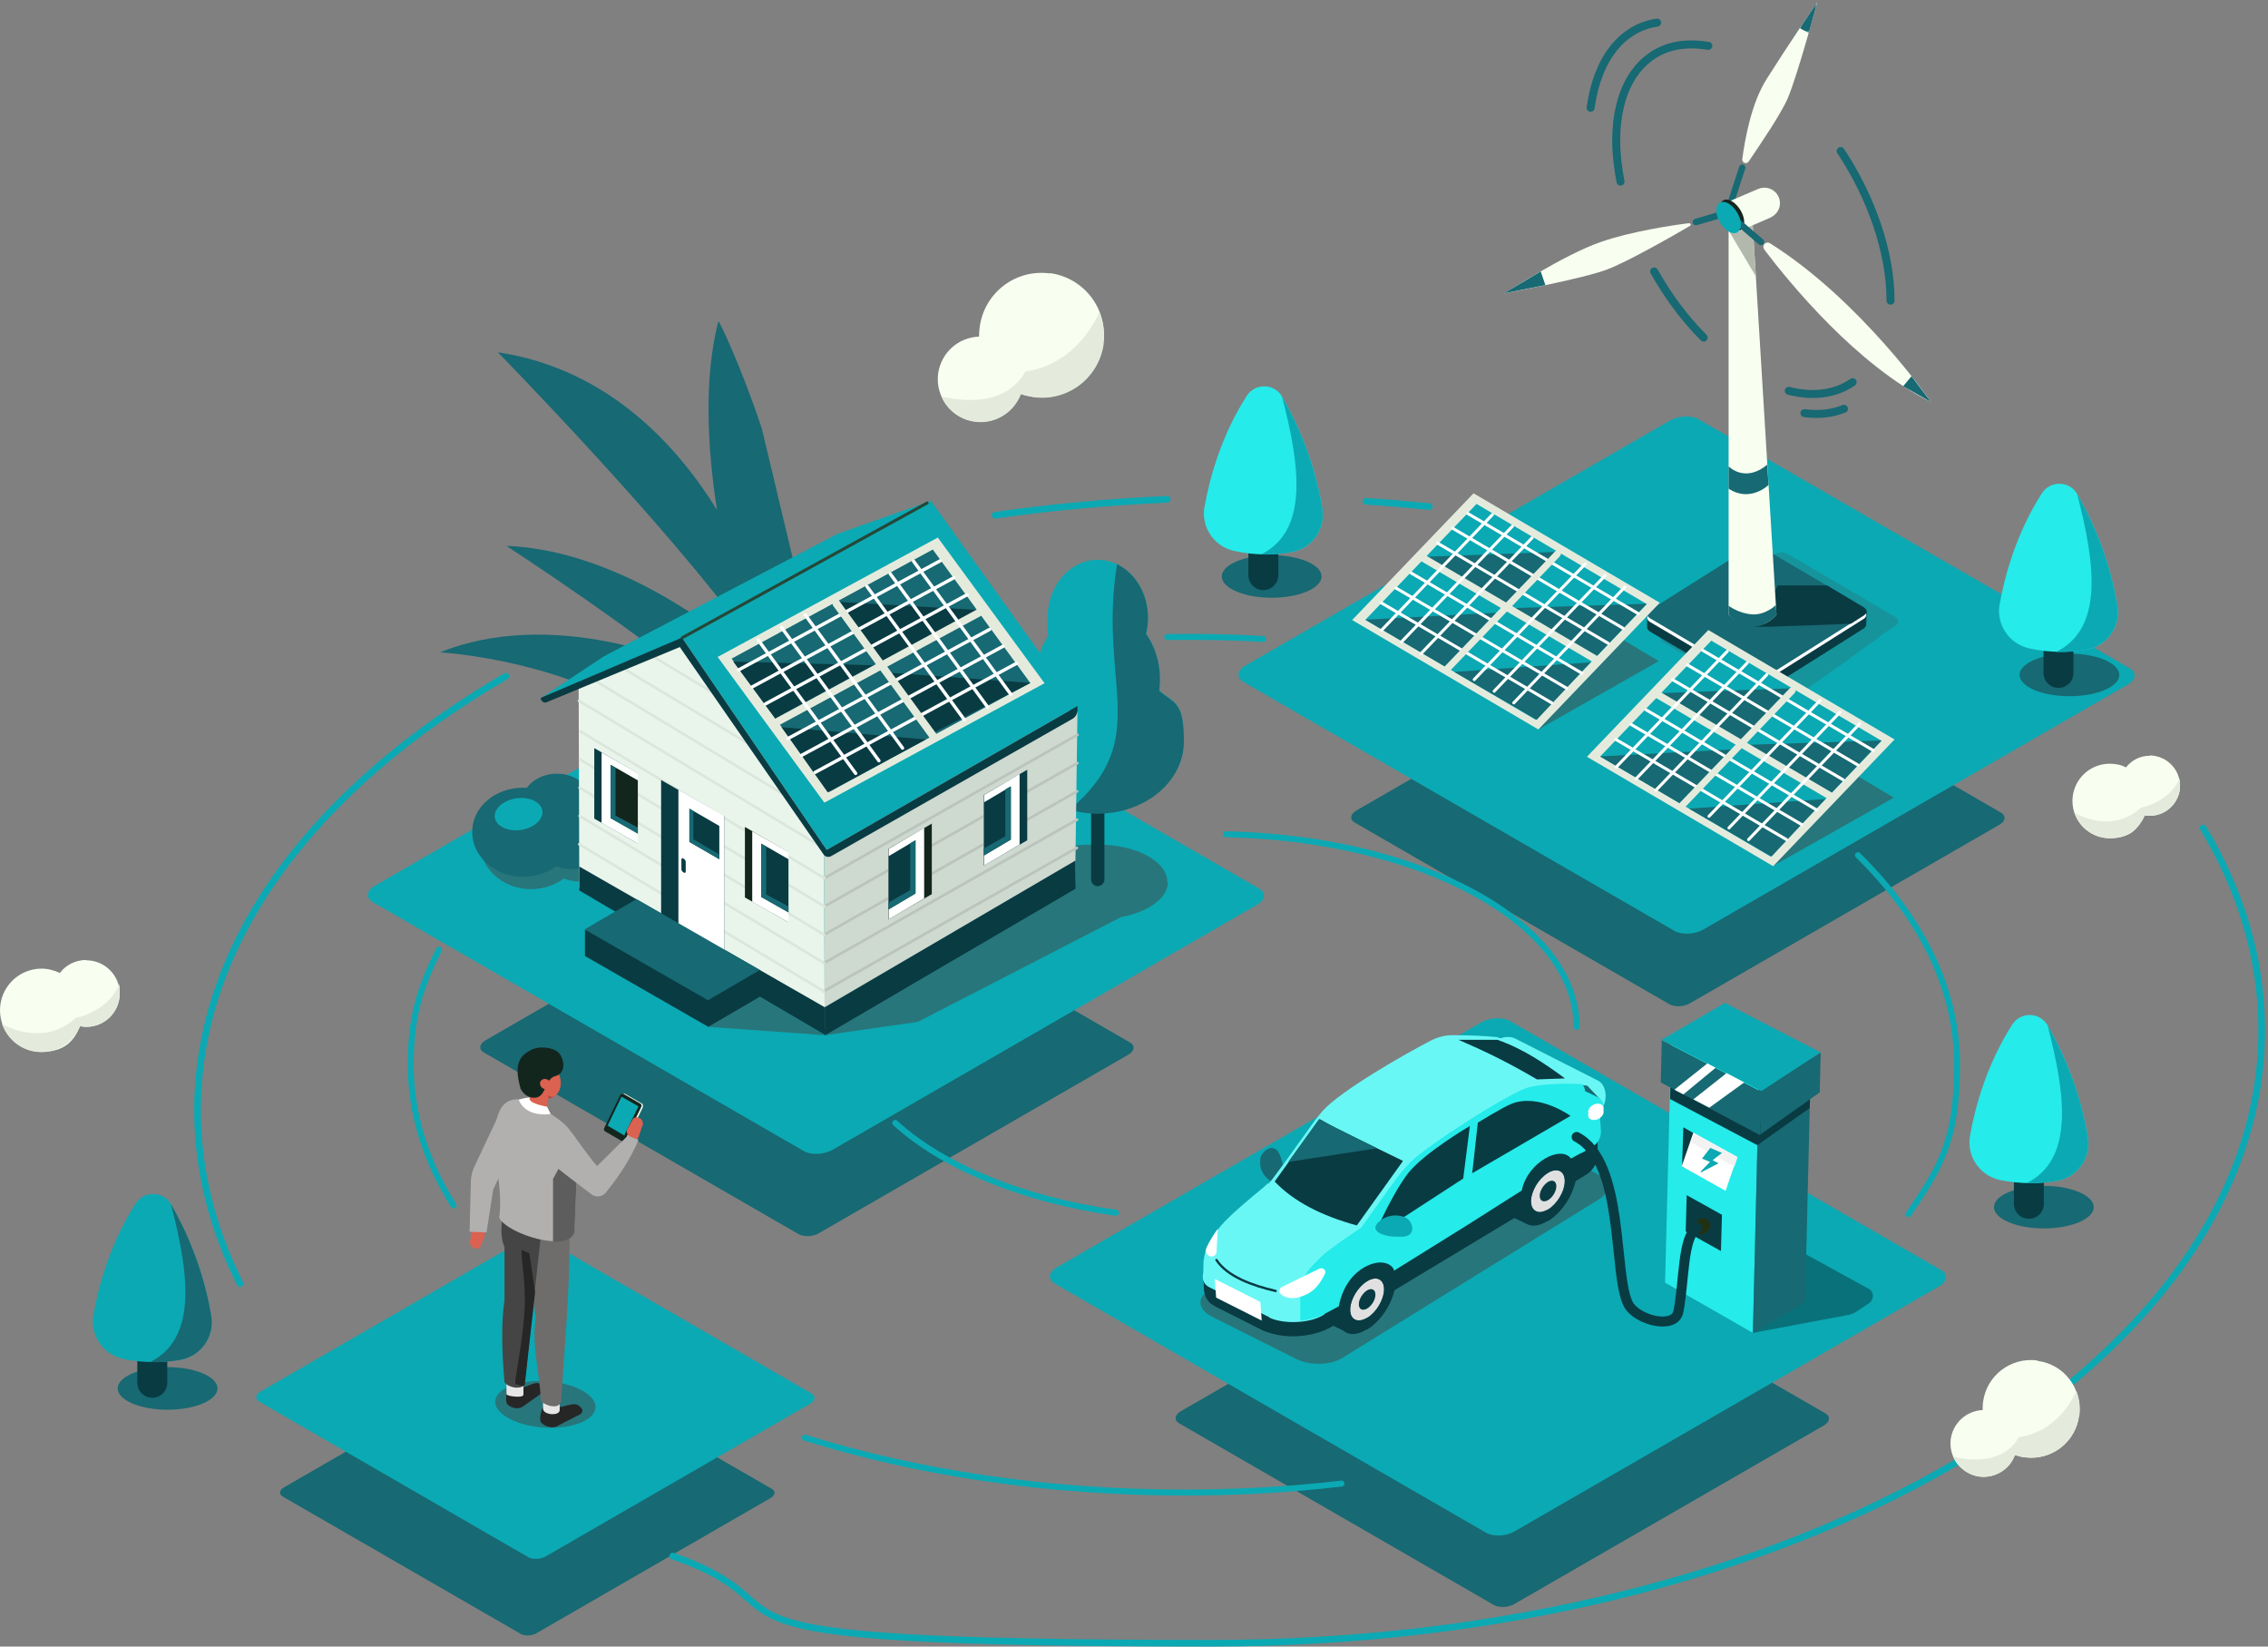 <svg xmlns="http://www.w3.org/2000/svg" xmlns:xlink="http://www.w3.org/1999/xlink" id="Ebene_1" viewBox="0 0 682 495"><rect x="0" y="0" width="682" height="495" fill="#808080" stroke="none"/><defs><style>      .st0 {        opacity: .2;      }      .st0, .st1, .st2, .st3, .st4, .st5, .st6, .st7, .st8, .st9, .st10, .st11, .st12, .st13, .st14, .st15, .st16, .st17, .st18, .st19, .st20, .st21, .st22, .st23, .st24, .st25, .st26 {        fill-rule: evenodd;      }      .st0, .st14, .st26 {        fill: #454545;      }      .st1 {        fill: #0ba9b3;      }      .st2 {        fill: #f2f2f2;      }      .st3 {        fill: #5e5d5d;      }      .st27 {        stroke-width: 3px;      }      .st27, .st28, .st29, .st30, .st31, .st32, .st33, .st34, .st35, .st36, .st37 {        stroke-linecap: round;        stroke-linejoin: round;      }      .st27, .st28, .st29, .st30, .st31, .st32, .st33, .st34, .st36, .st37 {        fill: none;      }      .st27, .st31 {        stroke: #093b43;      }      .st28 {        stroke-width: 1.8px;      }      .st28, .st33 {        stroke: #0ba9b3;      }      .st4 {        fill: #6e6d6c;      }      .st29 {        stroke-width: .9px;      }      .st29, .st34 {        stroke: #fff;      }      .st38 {        mask: url(#mask);      }      .st30 {        stroke: #bbc4bc;      }      .st30, .st37 {        stroke-width: .8px;      }      .st31 {        stroke-width: .7px;      }      .st5 {        fill: #fff;      }      .st6, .st12, .st35 {        fill: #093b43;      }      .st32 {        stroke: #093373;        stroke-width: .7px;      }      .st7 {        fill: #e7e6e6;      }      .st8 {        fill: #e0e0e0;      }      .st9 {        fill: #e4ebdd;      }      .st10 {        fill: #f8fff0;      }      .st11 {        fill: #ced9d0;      }      .st12, .st14 {        opacity: .5;      }      .st13 {        fill: #c9d9b7;      }      .st15 {        fill: #69f7f5;      }      .st16 {        fill: #176973;      }      .st17 {        fill: #25ebea;      }      .st33 {        stroke-width: 2px;      }      .st18 {        fill: #b1b0af;      }      .st34 {        stroke-width: 1px;      }      .st19 {        fill: #b3b8ad;      }      .st20 {        fill: #262626;      }      .st21 {        fill: #ba4141;      }      .st22 {        fill: #db6150;      }      .st23 {        fill: #13261e;      }      .st35 {        stroke: #254739;        stroke-width: .9px;      }      .st24 {        fill: #233113;      }      .st36 {        stroke: #176973;        stroke-width: 2.4px;      }      .st37 {        stroke: #dbe6dc;      }      .st25 {        fill: #e9f5eb;      }    </style><mask id="mask" x="541.2" y=".6" width="5.3" height="9.3" maskUnits="userSpaceOnUse"><g id="b"><path id="a" class="st5" d="M541.2.6h5.3v9.3h-5.3V.6Z"></path></g></mask></defs><path class="st16" d="M240.1,371l-94.6-54.6c-1.6-.9-1.4-2.5.4-3.6l93.1-53.7c1.8-1.1,4.6-1.2,6.2-.3l94.6,54.6c1.6.9,1.4,2.5-.4,3.6l-93.1,53.7c-1.8,1.1-4.6,1.2-6.2.3M449.2,482.5l-94.6-54.6c-1.6-.9-1.4-2.5.4-3.6l93.1-53.7c1.8-1.1,4.6-1.2,6.2-.3l94.6,54.6c1.6.9,1.4,2.5-.4,3.6l-93.1,53.7c-1.8,1.1-4.6,1.2-6.2.3M502,301.9l-94.6-54.6c-1.6-.9-1.4-2.5.4-3.6l93.1-53.7c1.8-1.1,4.6-1.2,6.2-.3l94.6,54.6c1.6.9,1.4,2.5-.4,3.6l-93.1,53.7c-1.8,1.1-4.6,1.2-6.2.3"></path><path class="st1" d="M241.8,346.1l-129.7-74.9c-2.2-1.3-1.9-3.5.6-4.9l127.7-73.7c2.5-1.4,6.3-1.6,8.5-.4l129.7,74.9c2.2,1.3,1.9,3.5-.6,4.9l-127.7,73.7c-2.5,1.4-6.3,1.6-8.5.4"></path><path class="st14" d="M351,265.1c0-6.2-9.4-11.2-20.9-11.2s-12.1,1.5-15.9,3.9l-3.5-2.2-62.6,55.6,27.9-4,61.1-31.5c8.2-1.5,14.1-5.7,14.1-10.6"></path><path class="st16" d="M156.6,491.2l-71.6-41.3c-1.2-.7-1-1.9.3-2.7l70.5-40.7c1.4-.8,3.5-.9,4.7-.2l71.6,41.3c1.2.7,1,1.9-.3,2.7l-70.5,40.7c-1.4.8-3.5.9-4.7.2"></path><path class="st28" d="M403.4,446c-15.3,1.8-31.1,2.7-47.3,2.7-41.5,0-80.4-6-114.1-16.5M558.7,257.1c18.9,18.6,29.8,40.1,29.8,63s-5.1,30.9-14.6,44.9M351,191.5c9.6-.1,19.2,0,28.8.6M136.4,362.4c-8.3-13.2-12.9-27.5-12.9-42.3s3-23.6,8.5-34.6"></path><path class="st1" d="M503.6,279.9l-129.7-74.9c-2.2-1.3-1.9-3.5.6-4.9l127.7-73.7c2.5-1.4,6.3-1.6,8.5-.4l129.7,74.9c2.2,1.3,1.9,3.5-.6,4.9l-127.7,73.7c-2.5,1.4-6.3,1.6-8.5.4M446.9,460.8l-129.7-74.9c-2.2-1.3-1.9-3.5.6-4.9l127.7-73.7c2.5-1.4,6.3-1.6,8.5-.4l129.7,74.9c2.2,1.3,1.9,3.5-.6,4.9l-127.7,73.7c-2.5,1.5-6.3,1.6-8.5.4M158.8,468.1l-80.8-46.7c-1.4-.8-1.2-2.2.4-3.1l79.5-45.9c1.6-.9,3.9-1,5.3-.2l80.8,46.7c1.4.8,1.2,2.2-.4,3.1l-79.5,45.9c-1.6.9-3.9,1-5.3.2"></path><path class="st6" d="M330.1,266.4c-1.1,0-2-.9-2-2v-28.8c0-1.1.9-2,2-2s2,.9,2,2v28.8c0,1.1-.9,2-2,2"></path><path class="st1" d="M348.6,207.6c.1-1.1.2-2.2.2-3.4,0-5.2-1.6-10-4.2-13.7.4-1.5.6-3.1.6-4.7,0-9.7-6.7-17.5-15.1-17.5s-15.1,7.8-15.1,17.5.2,3.2.6,4.7c-2.6,3.7-4.2,8.5-4.2,13.7s0,2.3.2,3.4c-4.6,3.9-7.4,9.3-7.4,15.2,0,12,11.6,21.7,25.9,21.7s25.9-9.7,25.9-21.7-2.8-11.3-7.4-15.2"></path><path class="st16" d="M348.6,207.6c.1-1.1.2-2.2.2-3.4,0-5.2-1.6-10-4.2-13.7.4-1.5.6-3.1.6-4.7,0-7.3-3.8-13.5-9.3-16.2-5.8,36,11,52.4-14.2,73.8,2.6.8,5.5,1.2,8.4,1.2,14.3,0,25.9-9.7,25.9-21.7s-2.8-11.3-7.4-15.2"></path><path class="st14" d="M180.5,247.7c.2-.6.2-1.3.2-1.9,0-5.2-4.7-9.5-10.7-9.6-3.8,0-7.2,1.7-9.1,4.3-.3,0-.7,0-1,0-8.4,0-15.4,5.8-15.5,13.2,0,7.4,6.7,13.5,15.1,13.6,3.9,0,7.4-1.2,10.1-3.2,1.4.6,2.9.9,4.5.9,6,0,10.8-4.1,10.9-9.3,0-3.2-1.8-6.1-4.6-7.9"></path><path class="st16" d="M172.6,250.4c0,7.4-7,13.3-15.5,13.2-8.4-.1-15.2-6.2-15.1-13.6,0-7.4,7-13.3,15.5-13.2,8.4,0,15.2,6.2,15.1,13.6"></path><path class="st16" d="M178.3,242.2c0,5.2-4.9,9.4-10.9,9.3-6,0-10.7-4.4-10.7-9.6,0-5.2,4.9-9.4,10.9-9.3,6,0,10.7,4.4,10.7,9.6"></path><path class="st16" d="M182.7,252c0,5.2-4.9,9.4-10.9,9.3-6,0-10.7-4.4-10.7-9.6,0-5.2,4.9-9.4,10.9-9.3,6,0,10.7,4.4,10.7,9.6"></path><path class="st1" d="M163.1,243.7c.4,2.6-2.5,5.2-6.4,5.8-3.9.6-7.5-1.1-7.9-3.7-.4-2.6,2.5-5.2,6.4-5.8,3.9-.6,7.5,1.1,7.9,3.7"></path><path class="st16" d="M520.1,64.8l-9.9,2.9c-.5.1-1-.1-1.2-.7-.1-.5.1-1,.7-1.2l9.9-2.9c.5-.1,1,.1,1.2.7.1.5-.1,1-.7,1.2M524.8,50.7l-3.2,9.8c-.2.5-.7.8-1.2.6-.5-.2-.8-.7-.6-1.2l3.2-9.8c.2-.5.7-.8,1.2-.6.5.2.8.7.6,1.2"></path><path class="st0" d="M569.8,185.4l-32.1-18.8c-1.2-.7-3-.7-3.9,0l-19.5,13.7c-.1,0-.2.2-.3.3l-8.7,6.2c-.2.1-.4.3-.5.5l-4.9,3.4c-1,.7-.8,1.8.4,2.5l32.1,18.8c1.2.7,3,.7,3.9,0l19.5-13.7c.1,0,.2-.2.3-.3l8.7-6.2c.2-.1.4-.3.5-.5l4.9-3.4c1-.7.8-1.8-.4-2.5"></path><path class="st6" d="M495.3,184.7h4.9c0,0,4.9-3.1,4.9-3.1,0,0,.2-.2.3-.2l20.5-12.9c1-.6,2.8-.6,3.9,0l26.1,15.4h5.4c0,0-.1,3.7-.1,3.7h0c0,.5-.2.9-.7,1.3l-9.2,5.8c0,0-.2.2-.3.2l-20.5,12.9c-1,.6-2.8.6-3.9,0l-30.4-17.9c-.6-.4-.9-.9-.9-1.3v-3.7c.1,0,.1,0,.1,0Z"></path><path class="st5" d="M496,184.6l9.2-5.8c0,0,.2-.2.3-.2l20.5-12.9c1-.6,2.8-.6,3.9,0l30.4,17.9c1.1.7,1.2,1.7.2,2.4l-9.2,5.8c0,0-.2.2-.3.2l-20.5,12.9c-1,.6-2.8.6-3.9,0l-30.4-17.9c-1.1-.7-1.2-1.7-.2-2.4"></path><path class="st16" d="M496,183.5l9.2-5.8c0,0,.2-.2.3-.2l20.5-12.9c1-.6,2.8-.6,3.9,0l30.4,17.9c1.1.7,1.2,1.7.2,2.4l-9.2,5.8c0,0-.2.2-.3.2l-20.5,12.9c-1,.6-2.8.6-3.9,0l-30.4-17.9c-1.1-.7-1.2-1.7-.2-2.4"></path><path class="st6" d="M527.7,188.4c.5.3,28.9-.9,28.9-.9l3.1-2c1.9-1,2.4-2.1.1-3.3l-10.4-6.2h-14.8c0,.1-6.8,12.3-6.8,12.3h0Z"></path><path class="st10" d="M519.8,67.6v117.2s7.8,7.5,14.4,0l-7.2-118-7.2.8h0ZM530.5,75c7.9,10.4,27.9,34.8,50.2,45.9,0,0-21.1-30.6-48.5-47.8-1.2-.7-2.5.7-1.7,1.8M452.2,88.2c.4,0,17.9-11.6,29.3-15.5,8.9-3.1,21.4-5,26.4-5.6.5,0,.7.6.3.8-5.1,3-19,10.9-24.9,13.1-7.3,2.8-31,7.2-31,7.2M525.8,48.6c-.6.9-2,.3-1.9-.7.8-5.9,2.7-17,7.5-24.4,6.7-10.6,15.1-22.9,15.1-22.9,0,0-6.1,22.4-8.9,28.9-2,4.7-8.4,14.1-11.8,19.1"></path><path class="st36" d="M553.5,45.4c9.2,13.9,15,30.4,15,45M487.3,54.6c-.8-4.2-1.3-8.3-1.3-12.3,0-15.3,6.4-25.2,16.3-28.1,3.4-1,7.3-1.1,11.4-.4M478.3,32.4c2.1-15.2,9.8-24.1,20-25.6M557.1,114.9c-5.1,3.5-11.7,4.5-19.2,2.6M554.5,122.9c-3.5,1.4-7.5,1.9-11.9,1.3M512.3,101.5c-5.7-5.7-10.8-12.6-14.9-19.9"></path><path class="st16" d="M452.2,88.2l11.1-6.6,1.4,4.1-12.5,2.5ZM580.7,120.9l-8.4-4.8,2.5-3,5.9,7.8Z"></path><g class="st38"><path class="st16" d="M546.5.6l-5.3,7.9,2.7,1.4,2.6-9.3Z"></path></g><path class="st19" d="M519.8,69.3l8.2,13.8-1-16.3s-6.6-3.8-7.2,2.5"></path><path class="st10" d="M518.4,61.2l10.3-4.4c2.9-1.2,6.1.6,6.5,3.7.3,2.1-.9,4-2.8,4.9l-10.8,4.7-3.3-8.9h0Z"></path><path class="st23" d="M524.5,66.8c0,2.3-1.6,3.3-3.7,2.1-2-1.2-3.7-4-3.7-6.3s1.6-3.3,3.7-2.1c2,1.2,3.7,4,3.7,6.3"></path><path class="st16" d="M519.8,140.2s4.9,5.1,11.6-.5l.4,6.1s-5.5,5.4-12,1.1v-6.6h0Z"></path><path class="st16" d="M519.8,184.8s3.4,3.7,7.5,3.6c4.1-.1,6.9-3.6,6.9-3.6l-.2-2.9s-3,3-7,2.8c-4.1-.2-7.2-2.6-7.2-2.6v2.7Z"></path><path class="st16" d="M522.4,65.3l7.8,6.7c.4.3.4,1,0,1.4-.3.4-1,.4-1.4,0l-7.8-6.7c-.4-.3-.4-1,0-1.4.3-.4,1-.4,1.4,0"></path><path class="st1" d="M523.5,67.5c0,2.3-1.6,3.3-3.7,2.1-2-1.2-3.7-4-3.7-6.3s1.6-3.3,3.7-2.1c2,1.2,3.7,4,3.7,6.3"></path><path class="st14" d="M498.9,198.7l-36.3,20.6,13.3-34.2,23,13.7Z"></path><path class="st9" d="M462.6,219.3l-56-32.9,36.5-38.1,56,32.9-36.5,38.1Z"></path><path class="st1" d="M461.8,216.4l-51.2-30.1,33.4-34.8,51.2,30.1-33.4,34.8Z"></path><path class="st16" d="M428.2,167.4l24.9,14.3,15.4-15.8-40.3,1.5ZM455.3,182.9l24.9,14.3,15-15.7-39.9,1.3ZM437.3,202l24.8,14.4,16.2-17.3-41,2.9ZM410.5,186.3l24,14.1,15.5-16.2-39.5,2.1Z"></path><path class="st9" d="M479.3,199c-.2,0-.4,0-.5-.1l-51.3-30.1c-.5-.3-.6-.9-.2-1.4.3-.5,1-.7,1.5-.4l51.3,30.1c.5.3.6.9.2,1.4-.2.3-.6.5-1,.5"></path><path class="st29" d="M432.3,163.3l51.3,30.1M436.8,158.8l51.3,30.1M441.4,154.4l51.3,30.1M415.3,181.2l51.3,30.1M419.8,176.8l51.3,30.1M424.4,172.3l51.3,30.1"></path><path class="st9" d="M434.9,202.3c-.2,0-.5,0-.7-.2-.4-.4-.4-1,0-1.5l33.4-34.8c.4-.4,1.1-.5,1.5-.1.4.4.4,1,0,1.5l-33.4,34.8c-.2.2-.5.4-.8.4"></path><path class="st29" d="M427.3,196.5l33.4-34.8M421.4,193l33.4-34.8M415.4,189.5l33.4-34.8M455.2,211.3l33.4-34.8M449.3,207.8l33.4-34.8M443.3,204.3l33.4-34.8"></path><path class="st14" d="M569.5,239.8l-36.3,20.5,13.3-34.2,23,13.7Z"></path><path class="st9" d="M533.2,260.4l-56-32.9,36.5-38.1,56,32.9-36.5,38.1Z"></path><path class="st1" d="M532.4,257.5l-51.2-30.1,33.4-34.8,51.2,30.1-33.4,34.8Z"></path><path class="st16" d="M498.8,208.4l24.9,14.3,15.4-15.8-40.3,1.5ZM525.9,224l24.9,14.3,15-15.7-39.9,1.3ZM507.9,243.1l24.8,14.4,16.2-17.3-41,2.9ZM481.1,227.4l24,14.1,15.5-16.2-39.5,2.1Z"></path><path class="st9" d="M549.9,240.1c-.2,0-.4,0-.5-.1l-51.3-30.1c-.5-.3-.6-.9-.2-1.4.3-.5,1-.7,1.5-.4l51.3,30.1c.5.3.6.9.2,1.4-.2.3-.6.5-1,.5"></path><path class="st29" d="M502.9,204.3l51.3,30.1M507.4,199.9l51.3,30.1M512,195.5l51.3,30.1M485.9,222.3l51.3,30.1M490.5,217.8l51.3,30.1M495,213.4l51.3,30.1"></path><path class="st9" d="M505.5,243.4c-.2,0-.5,0-.7-.2-.4-.4-.4-1,0-1.5l33.4-34.8c.4-.4,1.1-.5,1.5-.1.4.4.4,1,0,1.5l-33.4,34.8c-.2.2-.5.4-.8.4"></path><path class="st29" d="M497.9,237.6l33.4-34.8M492,234.1l33.4-34.8M486,230.6l33.4-34.8M525.8,252.4l33.4-34.8M519.9,248.9l33.4-34.8M513.9,245.4l33.4-34.8"></path><path class="st16" d="M629.6,362.9c0,3.5-6.7,6.4-15,6.4s-15-2.9-15-6.4,6.7-6.4,15-6.4,15,2.9,15,6.4"></path><path class="st6" d="M610.1,366.4c-2.5,0-4.5-2-4.5-4.5v-34c0-2.5,2-4.5,4.5-4.5,2.5,0,4.5,2,4.5,4.5v34c0,2.5-2,4.5-4.5,4.5"></path><path class="st17" d="M592.4,341.4c1.5-8.5,5-21.4,12.7-33.4,2.5-3.9,8.2-3.8,10.6.2,4.1,7.1,9.6,18.7,12.1,33.5,1.1,6.2-3,12.2-9.3,13.3-4.7.8-10.7,1.1-17.3-.3-6-1.4-9.9-7.2-8.8-13.3"></path><path class="st1" d="M615.7,308.2c4.1,7.1,9.6,18.7,12.1,33.5,1.1,6.2-3,12.2-9.3,13.3-2.7.5-5.8.8-9.1.7,14.2-7.1,11.9-26.1,6.3-47.5"></path><path class="st16" d="M65.4,417.4c0,3.5-6.7,6.4-15,6.4s-15-2.9-15-6.4,6.7-6.4,15-6.4,15,2.9,15,6.4"></path><path class="st6" d="M45.8,420.2c-2.5,0-4.5-2-4.5-4.5v-34c0-2.5,2-4.5,4.5-4.5,2.5,0,4.5,2,4.5,4.5v34c0,2.5-2,4.5-4.5,4.5"></path><path class="st1" d="M28.1,395.2c1.5-8.5,5-21.4,12.7-33.4,2.5-3.9,8.3-3.8,10.6.2,4.1,7.1,9.6,18.7,12.1,33.5,1.1,6.2-3,12.2-9.3,13.3-4.7.8-10.7,1.1-17.3-.3-6-1.4-9.9-7.2-8.8-13.3"></path><path class="st16" d="M51.4,362c4.1,7.1,9.6,18.7,12.1,33.5,1.1,6.2-3,12.2-9.3,13.3-2.7.5-5.8.8-9.1.7,14.2-7.1,11.9-26.1,6.3-47.5"></path><path class="st16" d="M397.4,173.3c0,3.5-6.7,6.4-15,6.4s-15-2.9-15-6.4,6.7-6.4,15-6.4,15,2.9,15,6.4"></path><path class="st6" d="M379.9,177.4c-2.5,0-4.5-2-4.5-4.5v-34c0-2.5,2-4.5,4.5-4.5,2.5,0,4.5,2,4.5,4.5v34c0,2.5-2,4.5-4.5,4.5"></path><path class="st17" d="M362.2,152.4c1.5-8.5,5-21.4,12.7-33.4,2.5-3.9,8.3-3.8,10.6.2,4.1,7.1,9.6,18.7,12.1,33.5,1.1,6.2-3,12.2-9.3,13.3-4.7.8-10.7,1.1-17.3-.4-6-1.4-9.9-7.2-8.8-13.3"></path><path class="st1" d="M385.5,119.2c4.1,7.1,9.6,18.7,12.1,33.5,1.1,6.2-3,12.2-9.3,13.3-2.7.5-5.8.8-9.1.7,14.2-7.1,11.9-26.1,6.3-47.5"></path><path class="st16" d="M637.3,202.9c0,3.5-6.7,6.4-15,6.4s-15-2.9-15-6.4,6.7-6.4,15-6.4,15,2.9,15,6.4"></path><path class="st6" d="M619,206.8c-2.5,0-4.5-2-4.5-4.5v-34c0-2.5,2-4.5,4.5-4.5,2.5,0,4.5,2,4.5,4.5v34c0,2.5-2,4.5-4.5,4.5"></path><path class="st17" d="M601.3,181.7c1.5-8.5,5-21.4,12.7-33.4,2.5-3.9,8.3-3.8,10.6.2,4.1,7.1,9.6,18.7,12.1,33.5,1.1,6.2-3,12.2-9.3,13.3-4.7.8-10.7,1.1-17.3-.4-6-1.4-9.9-7.2-8.8-13.3"></path><path class="st1" d="M624.6,148.5c4.1,7.1,9.6,18.7,12.1,33.5,1.1,6.2-3,12.2-9.3,13.3-2.7.5-5.8.8-9.1.7,14.2-7.1,11.9-26.1,6.3-47.5"></path><path class="st16" d="M215.4,236l7.5-28.3c-18.6-10.8-57.8-24.7-90.6-11.6,0,0,59.4,3.3,83.1,39.8"></path><path class="st16" d="M152.1,164s42.5,27.5,66.3,48.4l4.3-17.1c-12.6-10.6-41-30.2-70.7-31.2M229.1,128.9c-6.2-18.7-13-32.9-13.1-32.3-4.4,17.3-3.3,37.8-.4,56.7-11.8-19.1-32.6-42.4-65.9-47.4,0,0,51.7,52.8,75,85.4,7.3,10.3,11.8-16.4,17.3-8.3l-12.9-54.1h0Z"></path><path class="st25" d="M174.2,266.9l-.2-62.1,24.2-14.4,10.3,1.3,39.2,38.6.3,78.9-14.1-8.1h0s-59.6-34.2-59.6-34.2Z"></path><path class="st11" d="M247.7,230.3l9.9-5.8v-.2l.8-.3,40.5-11.6,2.1-2,23,3.6-.7,51.2-57.8,33.9h0c0,0-17.5,10.2-17.5,10.2l-.3-78.8Z"></path><path class="st6" d="M248,311.2v-8.4s-73.8-42.3-73.8-42.3v7.2s73.8,43.4,73.8,43.4Z"></path><path class="st6" d="M248,311.2v-8.4s75.4-44.1,75.4-44.1v8.5c-.1,0-75.4,44.1-75.4,44.1Z"></path><path class="st32" d="M259.1,160l.4,40"></path><path class="st30" d="M247.9,264l76.1-43.1M247.9,272.5l76.1-43.1M247.8,281l76.1-43.1M247.8,289.5l76.1-43.1M247.7,298l76.1-43.1"></path><path class="st37" d="M247.9,264l-73.5-44.2M247.9,255.1l-73.8-44.4M235.3,238.6l-56.6-34.1M225.3,223.7l-38.6-23.2M214.5,208.3l-19.4-11.7M247.9,272.5l-73.5-44.2M247.8,281l-73.5-44.2M247.8,289.5l-73.5-44.2M247.7,298l-73.5-44.2"></path><path class="st23" d="M267.2,276.4l13-7.6v-21.2c0,0-13.1,7.6-13.1,7.6v21.2Z"></path><path class="st5" d="M267.2,276.4v-21.2c0,0,10.7-6.3,10.7-6.3v21.2c0,0-10.7,6.3-10.7,6.3Z"></path><path class="st6" d="M267.2,273.4v-16c0,0,8.1-4.8,8.1-4.8v16c0,0-8.1,4.8-8.1,4.8ZM295.9,260.2l13-7.6v-21.2c0,0-13.1,7.6-13.1,7.6v21.2Z"></path><path class="st5" d="M295.9,260.2v-21.2c0,0,10.7-6.3,10.7-6.3v21.2c0,0-10.7,6.3-10.7,6.3Z"></path><path class="st6" d="M295.9,257.2v-16c0,0,8.1-4.8,8.1-4.8v16c0,0-8.1,4.8-8.1,4.8ZM191.8,253.6l-13.1-7.5v-21.2c0,0,13,7.5,13,7.5v21.2Z"></path><path class="st5" d="M191.8,253.6v-21.2c0,0-10.9-6.2-10.9-6.2v21.2c0,0,10.9,6.2,10.9,6.2Z"></path><path class="st23" d="M191.8,250.6v-16c0,0-8.2-4.7-8.2-4.7v16c0,0,8.2,4.7,8.2,4.7ZM237.1,277.3l-13.1-7.5v-21.2c0,0,13,7.5,13,7.5v21.2Z"></path><path class="st5" d="M237.1,277.3v-21.2c0,0-10.9-6.2-10.9-6.2v21.2c0,0,10.9,6.2,10.9,6.2Z"></path><path class="st6" d="M237.1,274.3v-16c0,0-8.2-4.7-8.2-4.7v16c0,0,8.2,4.7,8.2,4.7ZM198.8,234.6v41.8c.1,0,15.4,8.7,15.4,8.7h0s3.6,2,3.6,2v-41.8c-.1,0-19-10.8-19-10.8Z"></path><path class="st5" d="M204.2,279.3l10,5.7h0s3.6,2,3.6,2v-41.8c-.1,0-13.8-7.8-13.8-7.8v41.8Z"></path><path class="st6" d="M216.3,258.3l-9-5.2v-10s9,5.2,9,5.2v10ZM205.6,262.3c-.4-.2-.7-.6-.7-1v-2.9c0-.4.3-.5.6-.3.4.2.7.6.7,1v2.9c0,.4-.3.5-.6.3"></path><path class="st6" d="M175.9,279.5v7.9s37.1,21.3,37.1,21.3l15.6-9.1v-7.9s-52.7-12.1-52.7-12.1Z"></path><path class="st6" d="M213,300.7v7.9s15.6-9.1,15.6-9.1v-7.9s-15.6,9.1-15.6,9.1Z"></path><path class="st16" d="M228.5,291.6l-37.1-21.3-15.6,9.1,37.1,21.3,15.6-9.1Z"></path><path class="st1" d="M279.9,150.5l44.2,61.7-75.5,43.3-43.5-63.8,74.7-41.1Z"></path><path class="st1" d="M205.2,191.7l-42.6,18.2,19-12.6,70.2-36.8,28.1-9.9-74.7,41.1Z"></path><path class="st6" d="M324.1,212.2l-75.5,43.3-43.5-63.8-.7,2.8,43.2,62.3c.5.8,1.5,1,2.3.6l72.6-41.3c.9-.5,1.5-1.5,1.5-2.6v-1.2Z"></path><path class="st6" d="M205.2,194.2l-40.8,16.9c-.8.4-1.8-.3-1.8-1.3l42.6-18.2v2.5h0Z"></path><path class="st35" d="M205.2,191.7l73.6-40.5"></path><path class="st14" d="M213,308.7l35,2.5-19.5-11.6-15.6,9.1Z"></path><path class="st16" d="M267.2,273.4l8.1-4.8v-16c0,0-1.6.9-1.6.9v14.1l-6.5,3.7v2.1ZM295.8,257.2l8.1-4.8v-16c0,0-1.6.9-1.6.9v14.1l-6.5,3.7v2.1ZM191.8,250.6l-8.2-4.6v-16s1.5.9,1.5.9v14.3c.1,0,6.7,3.6,6.7,3.6v1.9ZM237.1,274.3l-8.2-4.6v-16s1.5.9,1.5.9v14.3c.1,0,6.7,3.6,6.7,3.6v1.9ZM207.3,243.1v10s9,5.2,9,5.2v-1.4s-7.8-4.6-7.8-4.6v-8.5s-1.2-.7-1.2-.7Z"></path><path class="st9" d="M247.9,241.3l66.2-35.9-32.1-43.8-66.2,35.9,32.1,43.8Z"></path><path class="st16" d="M249.3,238.1l60.5-32.8-29.3-40.1-60.5,32.8,29.3,40.1Z"></path><path class="st6" d="M294.4,183.5l-29.3,15.6-13.6-18.2,42.9,2.5ZM262.6,200l-29.5,16-12.6-17.1,42,1.1ZM278.4,222.3l-29.5,15.9-13.9-19.6,43.4,3.7ZM309.9,205.3l-29.4,15.1-13.6-18.2,43,3.1Z"></path><path class="st9" d="M233.7,218.1c.2,0,.4,0,.6-.1l60.6-32.8c.6-.3.8-1,.5-1.6-.2-.5-.9-.8-1.4-.5,0,0,0,0,0,0l-60.6,32.8c-.6.3-.8,1-.5,1.6.2.4.5.6.9.6"></path><path class="st34" d="M290.8,178.8l-60.6,32.8M286.8,173.7l-60.6,32.8M282.7,168.6l-60.6,32.8M305.7,199.4l-60.6,32.8M301.6,194.3l-60.6,32.8M297.6,189.2l-60.6,32.8"></path><path class="st9" d="M280.7,222.8c.3,0,.5,0,.8-.3.5-.4.6-1.2.2-1.7l-29.3-40.1c-.4-.5-1.1-.6-1.6-.2-.5.4-.6,1.2-.2,1.7l29.3,40.1c.2.3.5.4.8.4"></path><path class="st34" d="M290,216.4l-29.3-40.1M297,212.6l-29.3-40.1M304,208.8l-29.3-40.1M257.3,232.5l-29.3-40.1M264.3,228.7l-29.3-40.1M271.4,224.9l-29.3-40.1"></path><path class="st12" d="M527.1,400.7l28.7-5.4c.9-.2,1.8-.5,2.6-1.1l3.6-2.4c1.6-1.1,1.6-3.4,0-4.3l-20-11-14.9,24.1h0Z"></path><path class="st13" d="M528.9,326l-26.3-15.1,16.7-8.8,25.3,14.5-15.7,9.4Z"></path><path class="st17" d="M502.6,310.9l-1.9,74.7,26.4,15.1,1.8-74.8-26.3-15.1Z"></path><path class="st16" d="M528.9,326l15.7-9.4-1.8,74.8-15.7,9.4,1.8-74.8Z"></path><path class="st6" d="M506.2,338.9h0s-.4,11.8-.4,11.8l5.6,2.3v-11.1c-1.7-1-3.4-2-5.2-3M517.5,376.1l-10.6-5.9.3-10.9,10.6,5.9-.3,10.9ZM528.6,338l-.2,6.3,15.8-11.2.2-9-15.8,13.8Z"></path><path class="st6" d="M502.4,322.4l-.2,8,26.3,13.9.5-6.4-26.6-15.5Z"></path><path class="st5" d="M518.9,358l-13.2-7.4,3.5-10.1,13.2,7.3-3.5,10.2Z"></path><path class="st2" d="M508.3,343.3l13.2,7.5,1-2.9-13.2-7.3-1,2.8Z"></path><path class="st1" d="M529.6,328l-30-15.4,19.1-11.1,28.8,14.9-17.9,11.7Z"></path><path class="st16" d="M499.7,312.6l-.3,12.8,29.9,15.9.3-13.1-30-15.5Z"></path><path class="st16" d="M529.6,328.1l17.9-11.7-.3,12-17.9,12.7.3-13.1Z"></path><path class="st5" d="M515.9,321l-2.5-1.3-9.9,7.9,2.7,1.4,9.7-8ZM519.2,322.6l-10,7.9,4.8,2.5,10.5-7.6-5.3-2.8Z"></path><path class="st1" d="M517.8,346.6l-3.5-1.5-2.5,3.2,2.4,1-2.8,2.9c-.1.2.2.3.4.1l5-2.6-1.8-.9,2.8-2.2h0Z"></path><path class="st24" d="M513.6,369.9l-.5.5c-.8.8-2.1.8-2.8,0l-.4-.4c-.7-.7-.6-2,.3-2.7l.5-.5c.8-.8,2.1-.8,2.8,0l.4.4c.7.7.6,2-.3,2.7"></path><path class="st10" d="M315.7,82.2c-10.3-1.4-19.7,5.8-21.1,16.1-.1,1-.2,1.9-.2,2.9-6.2.2-11.4,4.8-12.3,11.1-.9,7,4,13.5,11,14.4,6.1.8,11.7-2.8,13.8-8.3,1.2.4,2.5.7,3.8.9,10.3,1.4,19.7-5.8,21.1-16.1,1.4-10.3-5.8-19.7-16.1-21.1"></path><path class="st9" d="M331.8,103.3c.4-3.2,0-6.4-1.2-9.4-8.1,17.1-22.2,17.7-22.2,17.7-5.9,10.4-18.4,9.2-25.3,7.6,1.7,4,5.5,7,10.1,7.6,6.1.8,11.7-2.8,13.8-8.3,1.2.4,2.5.7,3.8.9,10.3,1.4,19.7-5.8,21.1-16.1"></path><path class="st10" d="M25.9,288.6c-3.2,0-6.1,1.5-7.9,3.9-1.7-.8-3.6-1.3-5.5-1.3-6.9,0-12.5,5.6-12.5,12.5s5.6,12.5,12.5,12.5,9.7-3.2,11.6-7.7c.6.1,1.2.2,1.9.2,5.5,0,10-4.5,10-10s-4.5-10-10-10"></path><path class="st9" d="M24.1,308.5c.6.1,1.2.2,1.9.2,5.5,0,10-4.5,10-10s-.1-1.6-.3-2.4c-3.7,8.1-12.9,9.7-12.9,9.7-9.1,8.2-19.5,3.3-22.2,1.8,1.7,4.9,6.3,8.5,11.8,8.5s9.7-3.2,11.6-7.7"></path><path class="st10" d="M646.4,227.2c-2.8,0-5.4,1.3-7.1,3.5-1.5-.8-3.2-1.1-4.9-1.1-6.2,0-11.2,5-11.2,11.2s5,11.2,11.2,11.2,8.7-2.9,10.4-6.9c4.9.9,9.6-2.3,10.6-7.2.9-4.9-2.3-9.6-7.2-10.6-.6-.1-1.1-.2-1.7-.2"></path><path class="st9" d="M644.8,245.1c4.9.9,9.6-2.3,10.6-7.2.2-1.3.2-2.6,0-3.8-3.3,7.3-11.6,8.7-11.6,8.7-8.2,7.4-17.5,2.9-19.9,1.6,1.5,4.4,5.7,7.6,10.7,7.6s8.7-2.9,10.4-6.9"></path><path class="st15" d="M449.9,320.3l24.8,12.6c2.3,1.2,4.9,3.5,6.5,1.3l.7-1.4c1.6-2.2,1.1-6.7-1.3-7.9l-24.8-12.6c-2.3-1.2-5.6-.4-7.2,1.8-1.6,2.2-1.1,5,1.3,6.2"></path><path class="st14" d="M403.7,408.2l77.2-47.7c3.6-2.2,3.1-5.7-1-7.8l-25.3-12.7c-4.1-2.1-10.4-2-14,.3l-77.2,47.7c-3.6,2.2-3.1,5.7,1,7.8l25.3,12.7c4.1,2.1,10.4,2,14-.3"></path><path class="st16" d="M477.4,326.5l4.1,4.3-10.4-5.2,6.2.8ZM379,350.5c-.1-.8-.1-1.6,0-2.4.6-2.2,4.2-4.9,5.8-1,.5,1.2.9,2.5,1.1,3.7.3,2.1.1,3.8-.9,4.6-1.4,1-5.3-1-6-4.9"></path><path class="st17" d="M466.5,337.9l-14.9-7c-3.2-1.5-2.8-4.6.9-6.9,3.7-2.3,9.4-2.9,12.6-1.4l14.9,7c3.2,1.5,2.8,4.6-.9,6.9-3.7,2.3-9.4,2.9-12.6,1.4"></path><path class="st6" d="M480.6,341.2l-5.1.7v2.1s-22.8-11-22.8-11l-17.9,5.2.2,7.5c0,1.3.7,2.5,2,3.2l-44.9,17.2c4.1,2,20,26.1,24.2,23.6l60.1-36.2c3.8-2.1,4-5.6,4-5.6v-6.8q.1,0,.1,0ZM379.4,399.8l-13.1-6.6c-1.4-.7-4.6-1.9-4.3-7.2l-.3-1.8,17.8-7.8,32.3,15.7-11.1,6.6c-4.1,2.5-12.9,4.8-21.4,1.1"></path><path class="st15" d="M381.7,396l-18-9c-2.7-1.3-2.7-4.7,0-6.3l15.6-9.3,32.3,15.7-13.8,8.3c-4.1,2.5-12,2.7-16.1.7"></path><path class="st6" d="M425,383.7c0-.5-5.5-19.6-16.6-10.4-4.9,4-13.4,21.4-9,23.8,4.4,2.4,25.6-13.4,25.6-13.4"></path><path class="st6" d="M411.1,388h0c1.4-.8,2.5-.3,2.5,1.2,0,1.5-1.1,3.3-2.5,4.2h0c-1.4.8-2.5.3-2.5-1.2,0-1.5,1.1-3.3,2.5-4.2"></path><path class="st8" d="M411.1,393.4c1.4-.8,2.5-2.7,2.5-4.2,0-1.5-1.1-2.1-2.5-1.3h0c-1.4.9-2.5,2.7-2.5,4.2,0,1.5,1.1,2.1,2.5,1.3h0M411.2,385.1c2.8-1.7,5.1-.5,5,2.6,0,3-2.3,6.8-5.1,8.5h-.1c-2.8,1.7-5.1.6-5-2.5,0-3,2.3-6.8,5.1-8.5h.1"></path><path class="st6" d="M411.1,396.2c2.8-1.7,5-5.5,5.1-8.5,0-3.1-2.2-4.2-5-2.6h-.1c-2.8,1.7-5,5.5-5.1,8.5,0,3.1,2.2,4.2,5,2.6h.1M411.2,381.2c4.7-2.8,8.5-.8,8.4,4.3,0,.1,0,.2,0,.4,0,1.3-.4,2.7-.9,4.1-1.4,3.9-4.3,7.7-7.6,9.7h-.2c-3.3,2-6.1,1.7-7.5-.4-.5-.8-.8-1.8-.9-3,0-.3,0-.5,0-.8,0-5,3.8-11.3,8.5-14.1h.2M465.5,355.5s0,0,0,0c1.4-.8,2.5-.2,2.5,1.3,0,1.5-1.1,3.3-2.5,4.2h0c-1.4.8-2.5.3-2.5-1.2,0-1.5,1.1-3.3,2.5-4.2"></path><path class="st8" d="M465.5,360.8c1.4-.8,2.5-2.7,2.5-4.2,0-1.5-1.1-2.1-2.5-1.3h0c-1.4.9-2.5,2.7-2.5,4.2,0,1.5,1.1,2.1,2.5,1.3h0M465.5,352.6c2.8-1.7,5.1-.5,5,2.6,0,3-2.3,6.8-5.1,8.5h-.1c-2.8,1.7-5.1.6-5-2.5,0-3,2.3-6.8,5.1-8.5h.1"></path><path class="st6" d="M465.5,363.6c2.8-1.7,5-5.5,5.1-8.5,0-3.1-2.2-4.2-5-2.6h-.1c-2.8,1.7-5,5.5-5.1,8.5,0,3.1,2.2,4.2,5,2.6h.1M465.6,348.6c4.7-2.8,8.5-.8,8.4,4.3,0,.1,0,.2,0,.4,0,1.3-.4,2.7-.9,4.1-1.4,3.9-4.3,7.7-7.6,9.7h-.2c-3.3,2-6.1,1.7-7.5-.4-.5-.8-.8-1.8-.9-3,0-.3,0-.5,0-.8,0-5.1,3.8-11.3,8.5-14.1,0,0,.1,0,.2-.1"></path><path class="st17" d="M393.3,380c.9-1.4,14.9-12.5,16.3-14,1.7-1.7,15.8-21.2,15.8-21.2l17.6-11.1h0c0,0,14-10.7,28.5-9.3,2.5.2,5.1,1.2,5.1,3.6v18s-4.2,2.3-4.2,2.3c-2.9-4.1-13,.9-14.8,9.6l-16.7,10.6-21.7,13.5c-.2-1.6-3.3-3.8-8.2-1.4-4.5,2.2-7.4,6.7-8.4,12.1l-4.3,2.3c-1.4.7-3.1,1.5-7.3,2.1,0,0,0-10.1,0-10.1,0-2.8.4-4.2,2.2-7.1"></path><path class="st15" d="M381.3,355.7c-1.4,1.4-3.4,2.9-4.8,4.1-2.9,2.5-5,4.2-7.5,6.7-.6.6-1.1,1.1-1.6,1.7-.2.2-.4.4-.6.7,0,0-3.3,4.1-4,6.5-.2.5-.4,1-.5,1.6,0,.3-.2.6-.2,1,0,.4-.2.8-.2,1.2,0,.7-.1,4.4-.1,5l28,8.1,2.3-7.2c.2-.2.4-3.3.6-3.5.6-.6.1.6.7.1,2.5-2.5,5.5-5.7,8.4-8.1,1.7-1.5,3.4-2.9,5.1-4.3l-25.5-13.4h0Z"></path><path class="st17" d="M475.4,337.3v9.4s3.1-1.7,3.1-1.7c1-.6,1.9-1.4,2.4-2.5.4-.9.6-1.8.5-2.7l-.4-5.8-5.6,3.2h0Z"></path><path class="st6" d="M416.6,369.5l23.4-15.2,2-15.8s-13.5,7.9-18.5,14.1c-2.7,3.4-6.1,9.8-8.2,14.2-.9,1.7.3,3.3,1.5,2.5"></path><path class="st1" d="M420.9,365.5c.7.1,1.5.4,2.2.8,1.8,1.2,2.9,5.4-1.5,5.5-1.4,0-2.8,0-4-.2-2.1-.4-3.7-1.1-4-2.3-.3-1.6,3.3-4.5,7.2-3.8"></path><path class="st6" d="M472.3,335.5s-9.4-6.9-17.7-3.7c-2.8,1.1-10.2,5.7-10.2,5.7l-1.7,15.2,29.5-17.2Z"></path><path class="st5" d="M480.1,336.6c1.3-.4,2.2-1.5,2.1-2.4v-1.3c-.2-.9-1.3-1.3-2.5-1-1.3.4-2.2,1.5-2.1,2.4v1.3c.2.9,1.3,1.3,2.5,1M365.7,390.1l13.7,6.9-.4-5.6-13.7-6.9.4,5.6Z"></path><path class="st6" d="M404.9,400.5l-4.7-2.3,3.8-4.1.9,6.3ZM459.2,368l-4.4-2.1,3.5-4.2.9,6.3Z"></path><path class="st15" d="M450.2,311.8c6.9,2.5,18.4,9.3,26.4,14.2-4.2-.4-12.6-.3-17,.9-5.4,1.4-31.1,17.8-35.7,22.7-1.5,1.6-2.8,3.1-3.6,4.2-3.2,4.3-11,15.3-11,15.3,0,0-10.6,6.8-13.8,10.3-1.1,1.2-2.1,2.5-3,3.9-1.8,2.9-2.8,6.2-2.7,9l-25.2-13.2c0-2.8.9-6.1,2.7-9,.9-1.4,1.9-2.7,3-3.9,3.2-3.5,7.7-7.4,11.2-10.4.9-.8,8-10.7,13.2-18,.9-1.3,2-2.6,3-3.8,5.4-6.1,24.7-17.1,32.6-21.2,2-1,4.2-1.6,6.4-1.6,4,0,10.1.2,13.6.6"></path><path class="st6" d="M383.3,355.2l13.5-18.8c6.6,3.9,15.4,7.8,25.1,12.6l-13.9,19.4c-10.6-2.9-19-7.2-24.7-13.2M462.2,324.5c-9.6-5.6-16-8.6-23.6-11.9h11.7c7.7,2.7,14.2,7.1,20.3,11.6l-8.4.3h0Z"></path><path class="st16" d="M414.1,345.2l-26.7,4.1,9.2-12.8,17.5,8.7Z"></path><path class="st5" d="M363.9,377.7c.8.3,1.8-.3,1.9-1.2l.4-7.1c-1.4,1.9-2.6,4-3.4,5.7-.5,1.1,0,2.2,1.1,2.6h0s0,0,0,0ZM385.5,386.9l11.2-5.5c1.1-.5,2.3.5,1.7,1.6-1,2-2.5,4.5-4.9,5.8-4,2.2-6.9,1.6-8.4.2-.7-.6-.5-1.7.4-2.1"></path><path class="st31" d="M365.8,378.8c3.3,5,10.9,7.7,17.8,9.3"></path><path class="st25" d="M193.3,332.2h0c0,0,0-.1,0-.2,0,0,0,0,0,0,0,0-.1-.1-.2-.2l-5.2-3c0,0-.1,0-.2,0,0,0,0,0,0,0,0,0,0,0-.1,0h-.5c0,0-4.8,10.3-4.8,10.3-.2.4,0,.8.2,1l5.2,3.1h.4c.3-.2.4-.2.5-.5l4.7-9.8c0-.2.1-.4,0-.6"></path><path class="st23" d="M187.1,343.1l-5.2-3c-.3-.2-.4-.6-.2-1l4.8-9.9c.2-.4.6-.5.9-.4l5.2,3c.3.2.4.6.2,1l-4.8,9.9c-.2.4-.6.5-.9.4"></path><path class="st1" d="M187.8,341.4l-5.1-3,4.2-8.7,5.1,2.9-4.2,8.5c0,0,.2.3,0,.2"></path><path class="st22" d="M192.5,336.2c.8.6,1.1,1.7.6,2.4l-1.5,4.4c-.4.8-1.5-.7-2.3-1.3-.8-.6-1.1-1.7-.6-2.4l1.5-2.7c.4-.8,1.4-.9,2.2-.4"></path><path class="st14" d="M179.1,422.9c0,3.9-6.7,6.7-15,6.3-8.3-.4-15.1-3.9-15.2-7.7,0-3.9,6.7-6.7,15-6.3,8.3.4,15.1,3.9,15.2,7.7"></path><path class="st20" d="M153.3,417.3l4.1-.2c2.7-1,3.9-1.8,5.2-1l.4.2c1.2.8,1.1,2-.2,2.6l-5.8,4.1c-1.4.7-3.3.3-4.4-.8,0,0-.7-.6-.3-3.1.2-1.4.1-1.4,1.2-2M164.4,422.7l4.2.3c2.9-.7,4.3-1.3,5.5-.4l.3.3c1.2.9.9,2.1-.6,2.6l-6.6,3.4c-1.5.5-3.4-.1-4.5-1.3,0,0-.6-.7,0-3.1.4-1.3.3-1.4,1.5-1.8"></path><path class="st7" d="M168.3,423.9c0,1.9-5,1.5-5-.4v-6.2l5,.4v6.2h0Z"></path><path class="st4" d="M168.6,421.5c-.5,2.3-5,1.1-6-.5-.2-8.3-2.8-16.1-1.5-24.8,0,0-3.2-23.9-6.8-36.5l16.7,1.4c1,20.5-1,40.3-2.3,60.5"></path><path class="st7" d="M157.3,419.4c0,.9-5,.4-5-.3v-5c.1,0,5.1.4,5.1.4v4.9Z"></path><path class="st26" d="M157.9,416.3c-1.8,1.7-5.4.6-6.2-.8-.8-9.3-1-17.9,0-24.6v-16c-1.6-3.7-.8-8.2,0-12.9l11.7,2.6-5.7,51.7h0Z"></path><path class="st20" d="M157.9,416.3c-.8.7-1.7,0-2.8-.2-.8,0,1.9-10.7,2.6-21.7.6-8.5-1.2-16.5-.8-18.6l2.3,1,1.7,11.7-3.1,27.8h0Z"></path><path class="st22" d="M168.6,326.3c-.4,3.5-3.9,5-6.4,2.9-2.5-2-4.3-6.5-3.9-9.9.4-3.5,2.8-4.6,5.3-2.6,2.5,2,5.4,6.1,5,9.6"></path><path class="st22" d="M160.1,336.4h-.4c-1.2-.6-1.9-2-1.5-3.2l2.2-6.6c.4-1.2,1.7-1.7,2.9-1.2h.4c1.2.6,1.9,2,1.5,3.2l-1.1,6.7c-.4,1.2-2.8,1.6-4,1.1"></path><path class="st23" d="M156.4,327s1.3,3.3,4.6,3c3.3-.3,2.8-5.7,6-6.5,3.5-.9,2.6-5.5.9-7.1-1.7-1.6-5.9-2.1-8.5-.6-2.7,1.5-5.1,3.6-2.9,11.3"></path><path class="st22" d="M165.6,326.2c-.2,1.8,1.6,1.9-1.8,1.2-.9-.2-1.5-1-1.4-1.8,0-.8.9-1.4,1.8-1.2.9.2,1.5,1,1.4,1.8"></path><path class="st18" d="M150.1,366.1c1-7.3-.7-12.4-1-20.3-1.3-13.1,3.2-16.5,8.7-15,0,0,1.6.5,2.5,1,10.2,5.5,13,8.5,12.9,14.4.5,9.7-.5,19.2-.4,24-1.7,6.6-20.2.8-22.7-4.1"></path><path class="st3" d="M173.2,345c.5,9.7-.4,20.5-.4,25.3-.6,2.3-3.2,3.1-6.5,3v-18.9c.1,0,7-13.7,6.9-9.3"></path><path class="st21" d="M165.2,330.4l-.6-1.1s.8.6,2,.3c0,0-.8.4-1.4.7"></path><path class="st5" d="M159.4,329.9s-1.7.1-3.4.7c0,0,1.5,5.3,9.6,4.3l-1.1-2.2s-6-1-5.2-2.7"></path><path class="st22" d="M142.4,375.1c-.9-.4-1.3-1.5-1-2.3l.8-4.5c.3-.8,1.6.5,2.5,1,.9.4,1.3,1.5,1,2.3l-1.1,2.9c-.3.8-1.3,1.1-2.2.7"></path><path class="st18" d="M150.4,334.3l-7.8,16.5c-.6,1.3-.9,2.7-1,4.1l-.4,15.4,5.1.2,2-12.9,5.7-12-3.8-11.4h0ZM188.8,341.4s-8.9,8.8-9.2,9.1c-.3.3-7.8-10.2-7.8-10.2,0,0-5.6,9.3-5.5,9.7,0,.3,7.3,5.8,11.5,9,1.4,1.1,3.4.8,4.5-.6,0,0,.1-.2.2-.3,3.8-4.7,7.1-9.7,9.5-15.4l-3.2-1.3h0Z"></path><path class="st28" d="M335.6,364.6c-28.3-4-52-13.9-66.4-27M368.6,250.8c58.7,1.2,105.5,26.6,105.5,57.9"></path><path class="st33" d="M662.5,248.9c11.4,19,17.6,39.5,17.6,60.8,0,101.8-141.3,184.3-315.6,184.3s-114.8-9.6-162.2-26.2M410.8,150.7c6.4.4,12.7,1,19,1.6M299.2,154.9c16.8-2.4,34.1-4,51.8-4.8M72.2,385.9c-8.3-16.5-12.8-34-12.8-52.1,0-51,35.4-97.1,92.7-130.5"></path><path class="st10" d="M612.7,409c-8-1.1-15.4,4.5-16.4,12.6-.1.8-.1,1.5-.1,2.3-4.8.2-8.9,3.8-9.6,8.7-.7,5.5,3.1,10.5,8.6,11.3,4.7.6,9.2-2.2,10.7-6.5.9.3,1.9.6,2.9.7,8,1.1,15.4-4.5,16.4-12.6s-4.5-15.4-12.6-16.4"></path><path class="st9" d="M625.3,425.5c.3-2.5,0-5-.9-7.3-6.3,13.3-17.3,13.8-17.3,13.8-4.6,8.1-14.4,7.2-19.8,5.9,1.4,3.2,4.4,5.5,7.9,6,4.7.6,9.2-2.2,10.7-6.5.9.3,1.9.6,2.9.7,8,1.1,15.4-4.5,16.4-12.6"></path><path class="st27" d="M510.4,369.1c-4.5,2.4-3.9,16.3-5.7,25.2-1.1,5.5-12.4,2.6-15-2.1-4.7-8.7-1-42.8-15.6-50.4"></path></svg>